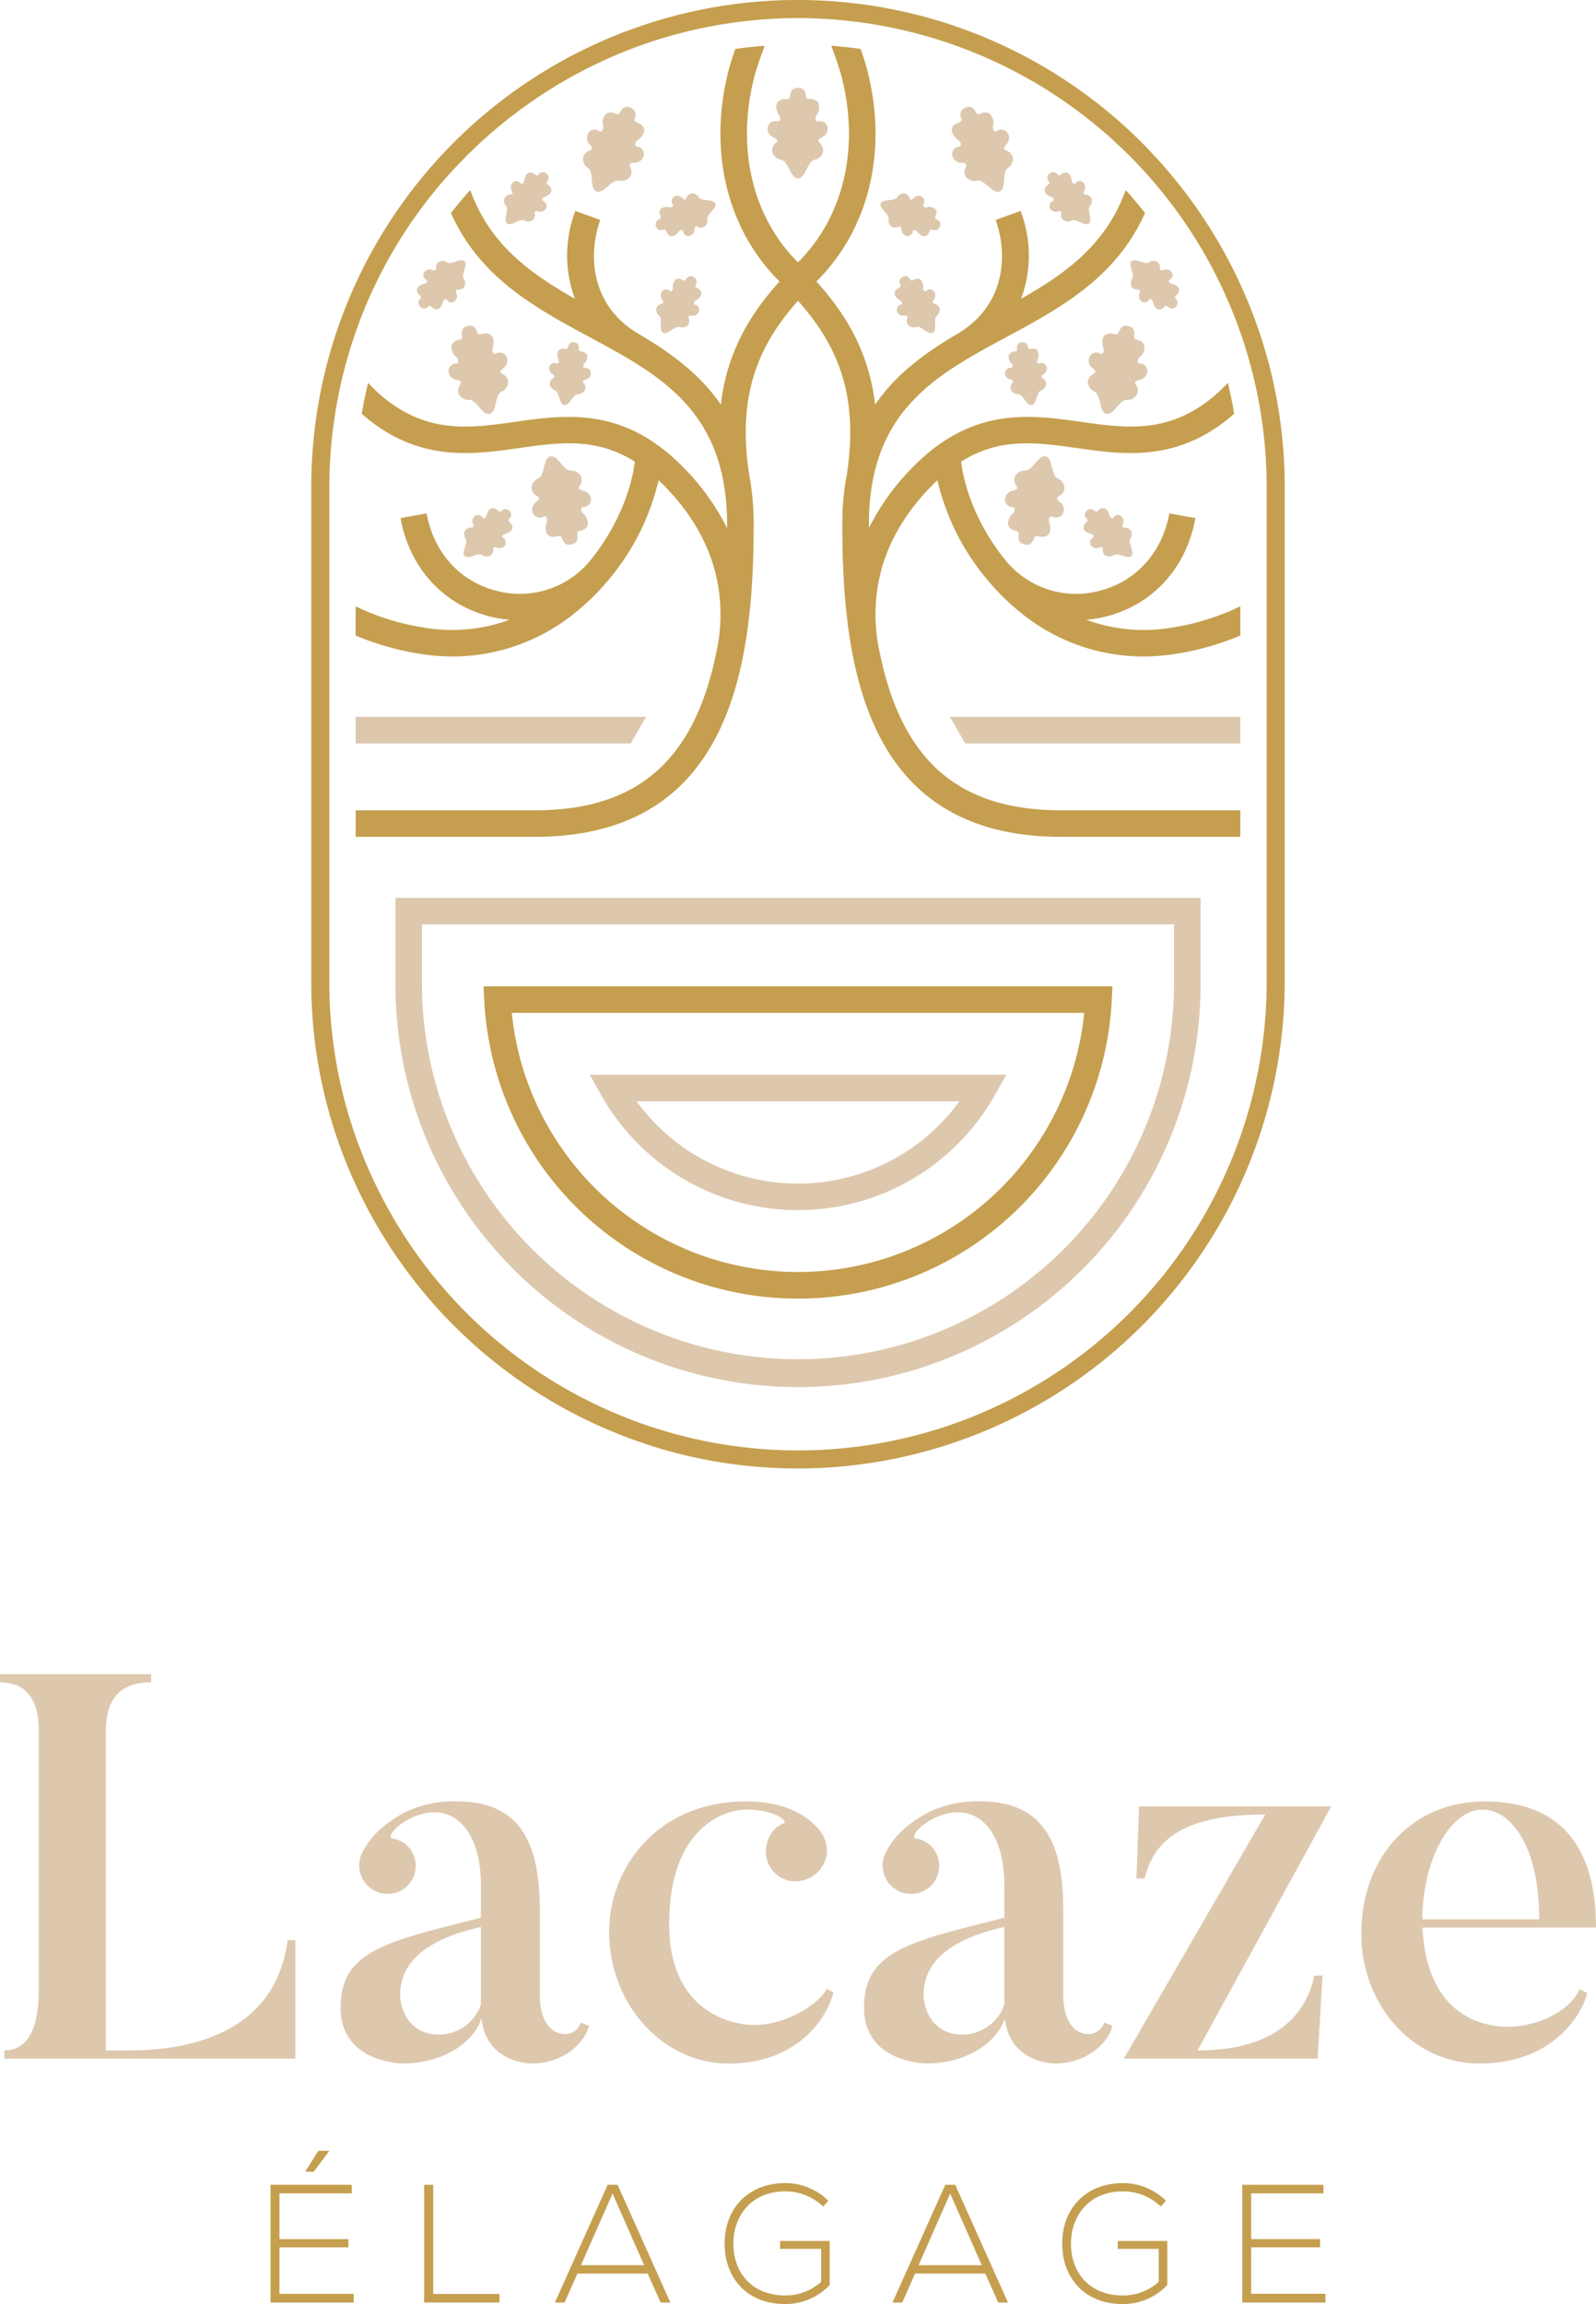 <svg xmlns="http://www.w3.org/2000/svg" width="341.838" height="493.214" viewBox="0 0 341.838 493.214"><g transform="translate(-525.371 -471.872)"><g transform="translate(525.371 830.245)"><path d="M588.617,675.621V700.99H526.3v-1.753c5.031,0,7.367-4.792,7.367-12.744V630.612c0-7.13-3.273-10.172-8.3-10.172v-1.753h32.384v1.753c-5.031,0-9.705,1.989-9.705,10.408v68.389h4.208c6.315,0,31.684,0,34.72-23.616Z" transform="translate(-525.371 -618.688)" fill="#ddc8ae"></path><path d="M608.451,677.9c-.82,3.627-5.495,8.067-12.276,8.067,0,0-9.7.117-10.755-9.7-1.638,5.377-8.536,9.7-16.718,9.7,0,0-13.445,0-13.445-11.924,0-12.273,9.82-14.145,30.046-19.288v-7.015c0-12.041-6.315-18.471-15.08-14.26-4.093,2.1-4.677,4.208-3.976,4.323a5.683,5.683,0,0,1,3.976,2.341,6.019,6.019,0,0,1-1.4,8.414,6.093,6.093,0,0,1-8.883-7.833c1.052-1.87,2.8-5.141,9.115-8.534a23.983,23.983,0,0,1,11.109-2.339c14.026,0,17.768,9.588,17.768,23.385v18.7s0,7.716,5.5,7.716A3.489,3.489,0,0,0,606.7,677.2ZM568,671.36c0,1.636,1.052,8.417,8.419,8.417a9.492,9.492,0,0,0,8.885-6.432v-16.6C572.793,659.55,568,664.811,568,671.36Z" transform="translate(-482.306 -602.617)" fill="#ddc8ae"></path><path d="M626.868,670.765c-1.521,5.846-7.95,15.2-22.447,15.2-14.145,0-25.6-12.742-25.6-28.176,0-13.794,10.4-27.939,29.343-27.939,9.937,0,14.148,4.328,15.666,6.081,1.4,1.755,2.224,4.557,1.172,6.781a6.768,6.768,0,0,1-8.539,3.857,6.462,6.462,0,0,1-3.622-8.416,5.806,5.806,0,0,1,3.39-3.622c1.052-.351-1.872-2.927-8.067-2.927-4.443,0-16.484,3.627-16.484,24.554,0,14.145,7.716,20.106,15.9,21.393,7.25,1.052,15.432-3.391,17.887-7.6Z" transform="translate(-448.353 -602.608)" fill="#ddc8ae"></path><path d="M654.381,677.9c-.818,3.627-5.495,8.067-12.276,8.067,0,0-9.7.117-10.755-9.7-1.638,5.377-8.534,9.7-16.718,9.7,0,0-13.445,0-13.445-11.924,0-12.273,9.82-14.145,30.046-19.288v-7.015c0-12.041-6.312-18.471-15.08-14.26-4.093,2.1-4.674,4.208-3.974,4.323a5.683,5.683,0,0,1,3.974,2.341,6.019,6.019,0,0,1-1.4,8.414,6.093,6.093,0,0,1-8.883-7.833c1.052-1.87,2.8-5.141,9.115-8.534a23.983,23.983,0,0,1,11.109-2.339c14.026,0,17.768,9.588,17.768,23.385v18.7s0,7.716,5.5,7.716a3.488,3.488,0,0,0,3.273-2.456Zm-40.452-6.544c0,1.636,1.052,8.417,8.419,8.417a9.491,9.491,0,0,0,8.885-6.432v-16.6C618.723,659.55,613.929,664.811,613.929,671.36Z" transform="translate(-416.123 -602.617)" fill="#ddc8ae"></path><path d="M639.766,682.537c17.538,0,23.385-8.419,25.02-16.015h1.753l-1.052,17.768h-41.5l30.278-52.256c-15.664,0-23.614,4.325-25.835,13.677h-1.755l.586-15.432h41.15Z" transform="translate(-383.272 -601.987)" fill="#ddc8ae"></path><path d="M693.219,670.885c-1.521,5.727-8.3,15.078-23.033,15.078-14.846,0-25.367-13.093-25.367-27.7,0-16.835,11.107-28.411,26.419-28.411s23.851,8.653,23.851,27.007H657.912c.7,13.56,7.133,19.757,15.549,21.041,6.781,1.052,15.549-2.219,18.119-7.831ZM682.93,655.1c0-15.9-6.2-23.5-12.158-23.5-6.781,0-12.859,10.523-12.859,23.5Z" transform="translate(-353.251 -602.608)" fill="#ddc8ae"></path></g><g transform="translate(583.317 932.282)"><path d="M551.019,679.4h14.763v1.762H551.019v9.94h15.915v1.872H549.11V667.764H566.5V669.6H551.019Zm7.345-14.438,3.312-4.43v-.037h-2.341l-2.7,4.321v.146Z" transform="translate(-549.11 -660.49)" fill="#c59f4f"></path><path d="M564.534,663.47v23.368h14.187v1.838H562.588V663.47Z" transform="translate(-529.689 -656.196)" fill="#c59f4f"></path><path d="M596.71,688.676l-2.773-6.193H578.886l-2.739,6.193H574.06l11.307-25.206h2.126l11.3,25.206Zm-3.53-7.992-6.769-15.341-6.769,15.341Z" transform="translate(-513.158 -656.196)" fill="#c59f4f"></path><path d="M610.054,668.331a11.7,11.7,0,0,0-8.1-3.242c-7.384,0-11.163,5.4-11.128,11.233,0,5.941,3.781,11.053,11.128,11.053a11.361,11.361,0,0,0,7.667-2.915V677.4h-8.785V675.71H611.46v9.434a13.018,13.018,0,0,1-9.505,4.069c-8.57,0-13-5.978-13-12.854-.037-7.887,5.329-13.037,13-13.037a13.121,13.121,0,0,1,9.217,3.783Z" transform="translate(-491.696 -656.409)" fill="#c59f4f"></path><path d="M626.334,688.676l-2.773-6.193H608.51l-2.736,6.193h-2.089l11.306-25.206h2.126l11.3,25.206Zm-3.53-7.992-6.766-15.341-6.771,15.341Z" transform="translate(-470.471 -656.196)" fill="#c59f4f"></path><path d="M639.678,668.331a11.7,11.7,0,0,0-8.1-3.242c-7.384,0-11.163,5.4-11.128,11.233,0,5.941,3.781,11.053,11.128,11.053a11.361,11.361,0,0,0,7.667-2.915V677.4h-8.785V675.71h10.623v9.434a13.017,13.017,0,0,1-9.505,4.069c-8.57,0-13-5.978-13-12.854-.037-7.887,5.329-13.037,13-13.037a13.12,13.12,0,0,1,9.217,3.783Z" transform="translate(-449.009 -656.409)" fill="#c59f4f"></path><path d="M636.281,675.1h14.763v1.762H636.281v9.94H652.2v1.872H634.372V663.47h17.392v1.836H636.281Z" transform="translate(-426.25 -656.196)" fill="#c59f4f"></path></g><path d="M560.069,569.115a86.222,86.222,0,0,0,172.445,0v-18.5H560.069Zm5.683-12.82H726.831v12.82a80.54,80.54,0,0,1-161.079,0Z" transform="translate(49.998 113.462)" fill="#ddc8ae"></path><path d="M635.15,625.218a67.225,67.225,0,0,0,67.2-63.865l.149-2.983H567.8l.149,2.983A67.225,67.225,0,0,0,635.15,625.218Zm61.3-61.166a61.607,61.607,0,0,1-122.6,0Z" transform="translate(61.14 124.641)" fill="#c59f4f"></path><path d="M621.714,595.1a48.41,48.41,0,0,0,42.226-24.747l2.363-4.228H577.125l2.363,4.228A48.41,48.41,0,0,0,621.714,595.1Zm34.564-23.292a42.723,42.723,0,0,1-69.128,0Z" transform="translate(74.576 135.82)" fill="#ddc8ae"></path><path d="M618.779,534.737h-62.2v5.681h58.938Z" transform="translate(44.97 90.586)" fill="#ddc8ae"></path><path d="M611.984,540.418h58.94v-5.681h-62.2Z" transform="translate(120.107 90.586)" fill="#ddc8ae"></path><path d="M668.309,603.065c-1.694-12.22,2.168-23.267,11.534-32.877.449-.461.893-.869,1.338-1.289a50.981,50.981,0,0,0,10.579,21.161l-.022.02c.115.137.247.251.364.386a49.3,49.3,0,0,0,6.935,6.783,41.56,41.56,0,0,0,26.214,9.366,44.167,44.167,0,0,0,7-.566,58.958,58.958,0,0,0,13.811-3.918v-6.259a51.684,51.684,0,0,1-14.712,4.567,35.662,35.662,0,0,1-18.271-1.684,26.175,26.175,0,0,0,4.484-.764c9.922-2.626,16.979-10.477,18.876-21l-5.592-1.006c-1.494,8.294-7,14.47-14.736,16.516a19.546,19.546,0,0,1-19.982-6.029c-5.858-7.03-9.09-15.168-9.871-21.564,8.277-5.221,16.088-4.137,24.851-2.9,9.8,1.389,20.9,2.961,32.353-6.263.439-.356.857-.725,1.277-1.094q-.56-3.354-1.355-6.622a33.278,33.278,0,0,1-3.483,3.29c-9.537,7.677-18.507,6.407-27.991,5.065-10.935-1.547-23.331-3.3-36.136,9.837a50.616,50.616,0,0,0-9.273,12.9c0-.247,0-.481,0-.73,0-24.288,14.265-31.967,29.37-40.1,11.67-6.283,23.626-12.766,29.773-26.614-1.33-1.682-2.7-3.332-4.135-4.921-4.172,11.634-12.764,17.831-22.415,23.289a26.558,26.558,0,0,0-.1-18.8l-5.343,1.919c2.683,7.472,2.121,18.361-8.3,24.458l0,0c-6.7,3.927-12.983,8.468-17.514,15.08-1.333-11.451-6.437-19.581-12.576-26.365,11.389-11.265,15.417-28.345,10.769-45.732-.268-1.006-.708-2.373-1.3-4.05-2.075-.3-4.172-.513-6.286-.671,1.23,3.317,1.823,5.182,2.094,6.188,4.108,15.361.657,30.356-9.224,40.174-9.881-9.815-13.335-24.81-9.227-40.171.269-1.006.864-2.871,2.094-6.188-2.114.159-4.211.376-6.285.669-.588,1.679-1.03,3.044-1.3,4.05-4.645,17.387-.618,34.469,10.772,45.732-6.139,6.783-11.243,14.914-12.576,26.365-4.531-6.613-10.816-11.153-17.514-15.08l0,0c-10.42-6.1-10.984-16.987-8.3-24.456l-5.343-1.924a26.573,26.573,0,0,0-.1,18.8c-9.649-5.456-18.239-11.653-22.41-23.284-1.44,1.587-2.807,3.239-4.137,4.921,6.149,13.845,18.1,20.328,29.772,26.611,15.1,8.128,29.372,15.808,29.372,40.1,0,.249-.007.486-.007.73a50.58,50.58,0,0,0-9.273-12.9c-12.805-13.142-25.2-11.385-36.134-9.837-9.49,1.35-18.456,2.612-27.993-5.065a33.256,33.256,0,0,1-3.483-3.288q-.791,3.27-1.355,6.622c.42.369.84.737,1.277,1.091,11.451,9.224,22.552,7.652,32.35,6.263,8.758-1.24,16.569-2.326,24.852,2.9-.779,6.388-4.006,14.521-9.857,21.549a19.545,19.545,0,0,1-19.994,6.044c-7.733-2.045-13.242-8.221-14.736-16.516l-5.592,1.006c1.9,10.525,8.953,18.376,18.878,21a26.08,26.08,0,0,0,4.479.764,35.63,35.63,0,0,1-18.266,1.684,51.736,51.736,0,0,1-14.712-4.565v6.256a58.958,58.958,0,0,0,13.811,3.918,44.136,44.136,0,0,0,7,.566,41.557,41.557,0,0,0,26.214-9.369,49.311,49.311,0,0,0,6.937-6.783c.115-.134.247-.249.359-.383l-.02-.02A50.966,50.966,0,0,0,621.455,568.9c.447.42.891.83,1.34,1.291,9.366,9.613,13.228,20.663,11.534,32.88-4.372,25.313-16.828,36.471-39.388,36.471H556.579v5.682h38.362c41.555,0,46.884-35.716,46.884-66.831a56.293,56.293,0,0,0-1.067-11.275l.012,0c-2.426-16.852,2.238-27.31,10.55-36.646,8.309,9.337,12.974,19.794,10.547,36.646l.012,0a56.459,56.459,0,0,0-1.067,11.275c0,31.115,5.329,66.831,46.881,66.831h38.367v-5.682H707.694C685.135,639.538,672.681,628.378,668.309,603.065Z" transform="translate(44.97 5.787)" fill="#c59f4f"></path><path d="M656.934,786.222a104.741,104.741,0,0,1-18.91-1.719c-2.434-.447-4.877-.989-7.269-1.609a104.7,104.7,0,0,1-66.14-52.525q-.846-1.607-1.635-3.244a103.042,103.042,0,0,1-10.3-45.153V576.121A104.2,104.2,0,0,1,730.612,502.44c.952.95,1.867,1.928,2.778,2.915l.156.161A104.766,104.766,0,0,1,756.931,546.7c.234.8.474,1.611.691,2.426a104.173,104.173,0,0,1,3.561,26.99V681.973A104.368,104.368,0,0,1,656.934,786.222Zm0-310.483c-1.784,0-3.666.059-5.749.178-2,.112-4.1.305-6.425.588a99.628,99.628,0,0,0-25.469,6.588,101.308,101.308,0,0,0-35.111,23.975c-1.757,1.848-3.254,3.52-4.572,5.114a99.559,99.559,0,0,0-19.479,37.43c-.666,2.426-1.24,4.865-1.7,7.247a100.837,100.837,0,0,0-1.875,19.262V681.973a99.224,99.224,0,0,0,9.918,43.483,100.376,100.376,0,0,0,190.847-43.483V576.121A100.473,100.473,0,0,0,669.1,476.5c-2.314-.281-4.416-.474-6.425-.586C660.6,475.8,658.716,475.739,656.934,475.739Z" transform="translate(39.356 0)" fill="#c59f4f"></path><g transform="translate(614.662 490.685)"><g transform="translate(75.111)"><path d="M604.355,490.172a1.993,1.993,0,0,0,1.167-2.341,1.576,1.576,0,0,0-1.9-1.086h0a.465.465,0,0,1-.52-.168,1.084,1.084,0,0,1-.1-.561,1.062,1.062,0,0,1,.193-.537,2.873,2.873,0,0,0,.388-2.761,1.951,1.951,0,0,0-1.753-.742,2.479,2.479,0,0,1-.627-.08c-.146-.056-.2-.234-.283-.71-.1-.586-.283-1.679-1.65-1.6-1.413-.078-1.6,1.016-1.709,1.6-.083.476-.139.654-.293.71a2.615,2.615,0,0,1-.647.08,2.048,2.048,0,0,0-1.814.742c-.527.845-.073,1.967.4,2.761a1.07,1.07,0,0,1,.1,1.1.489.489,0,0,1-.537.168h0a1.639,1.639,0,0,0-1.97,1.086A1.976,1.976,0,0,0,594,490.172c.544.244.764.5.793.649.022.137-.1.344-.344.569a2.022,2.022,0,0,0-.7,2,2.414,2.414,0,0,0,1.921,1.589c.688.168,1.086.876,1.545,1.7.4.718.991,2.268,2.046,2.268.976,0,1.589-1.55,1.977-2.268.444-.82.828-1.528,1.492-1.7a2.35,2.35,0,0,0,1.855-1.589,2.063,2.063,0,0,0-.671-2c-.232-.225-.352-.432-.33-.569C603.616,490.668,603.828,490.416,604.355,490.172Z" transform="translate(-592.722 -479.579)" fill="#ddc8ae"></path><path d="M620.558,489.317a2,2,0,0,0,.2-2.609,1.577,1.577,0,0,0-2.172-.288h0a.466.466,0,0,1-.544.039,1.109,1.109,0,0,1-.33-1.052,2.865,2.865,0,0,0-.679-2.7,1.958,1.958,0,0,0-1.9-.027,2.4,2.4,0,0,1-.61.161c-.159,0-.276-.142-.53-.552-.313-.505-.9-1.447-2.131-.862a1.562,1.562,0,0,0-.981,2.129c.1.471.117.657,0,.769a2.612,2.612,0,0,1-.571.317c-.532.246-1.264.586-1.4,1.369-.168.981.676,1.85,1.413,2.407a1.075,1.075,0,0,1,.388.422,1.087,1.087,0,0,1,.115.561.5.5,0,0,1-.435.359h0a1.633,1.633,0,0,0-1.416,1.745,1.976,1.976,0,0,0,2,1.716c.6.02.9.171.976.3s.037.359-.1.657a2.02,2.02,0,0,0,.112,2.116,2.407,2.407,0,0,0,2.375.749c.7-.1,1.338.4,2.07.989.644.515,1.772,1.728,2.751,1.33.906-.369.889-2.033.976-2.846.1-.925.193-1.726.745-2.133a2.346,2.346,0,0,0,1.118-2.17,2.057,2.057,0,0,0-1.377-1.6c-.3-.12-.488-.266-.52-.4S620.162,489.742,620.558,489.317Z" transform="translate(-569.439 -477.191)" fill="#ddc8ae"></path><path d="M631.881,512.049a2,2,0,0,0,1.706-1.987,1.578,1.578,0,0,0-1.579-1.518h0a.465.465,0,0,1-.461-.29,1.1,1.1,0,0,1,.359-1.042,2.871,2.871,0,0,0,1.052-2.582,1.96,1.96,0,0,0-1.518-1.15,2.356,2.356,0,0,1-.586-.229c-.13-.09-.139-.278-.1-.757.046-.593.134-1.7-1.208-1.96-1.35-.42-1.8.593-2.048,1.135-.2.442-.3.6-.459.617a2.639,2.639,0,0,1-.647-.08,2.054,2.054,0,0,0-1.94.273c-.718.691-.554,1.889-.288,2.775a1.061,1.061,0,0,1,.061.571,1.033,1.033,0,0,1-.239.518.489.489,0,0,1-.561.032h0a1.637,1.637,0,0,0-2.175.569,1.978,1.978,0,0,0,.6,2.568c.471.371.622.669.61.823s-.183.31-.471.469a2.02,2.02,0,0,0-1.164,1.77,2.406,2.406,0,0,0,1.472,2.011c.625.332.837,1.116,1.081,2.023.212.793.405,2.441,1.428,2.7.947.239,1.921-1.113,2.473-1.714.632-.686,1.177-1.279,1.862-1.279a2.352,2.352,0,0,0,2.187-1.086,2.066,2.066,0,0,0-.159-2.106.815.815,0,0,1-.183-.632C631.043,512.347,631.312,512.154,631.881,512.049Z" transform="translate(-552.237 -449.53)" fill="#ddc8ae"></path><path d="M615.241,519.242a2,2,0,0,0-1.684,2,1.577,1.577,0,0,0,1.591,1.5h0a.463.463,0,0,1,.464.286,1.111,1.111,0,0,1-.034.571,1.082,1.082,0,0,1-.315.476,2.869,2.869,0,0,0-1.027,2.592,1.957,1.957,0,0,0,1.53,1.133,2.42,2.42,0,0,1,.588.224c.132.09.142.278.107.757-.042.6-.117,1.7,1.228,1.948,1.355.405,1.8-.61,2.038-1.157.193-.442.288-.6.452-.62a2.528,2.528,0,0,1,.647.076,2.068,2.068,0,0,0,1.941-.3c.71-.7.532-1.894.259-2.778a1.071,1.071,0,0,1,.166-1.091.5.5,0,0,1,.561-.037h0a1.635,1.635,0,0,0,2.17-.591,1.975,1.975,0,0,0-.622-2.56c-.471-.366-.627-.661-.617-.815s.181-.312.469-.473a2.026,2.026,0,0,0,1.147-1.782,2.413,2.413,0,0,0-1.494-2c-.627-.327-.847-1.108-1.1-2.011-.22-.793-.427-2.439-1.455-2.688-.949-.229-1.909,1.133-2.456,1.738-.625.693-1.164,1.291-1.85,1.3a2.349,2.349,0,0,0-2.175,1.108,2.062,2.062,0,0,0,.181,2.1c.173.271.242.5.188.63S615.813,519.13,615.241,519.242Z" transform="translate(-562.703 -433.023)" fill="#ddc8ae"></path><path d="M625.544,490.9a1.4,1.4,0,0,0-.373-1.8,1.107,1.107,0,0,0-1.521.227h0a.326.326,0,0,1-.361.132.752.752,0,0,1-.3-.266.761.761,0,0,1-.127-.381c-.09-.637-.337-1.447-.984-1.692a1.369,1.369,0,0,0-1.289.349,1.69,1.69,0,0,1-.381.229c-.107.032-.215-.042-.464-.271a1.08,1.08,0,0,0-1.609-.168,1.1,1.1,0,0,0-.247,1.628c.159.3.205.422.146.52a1.859,1.859,0,0,1-.325.325,1.443,1.443,0,0,0-.679,1.2c.076.7.815,1.118,1.421,1.352a.752.752,0,0,1,.53.564.347.347,0,0,1-.225.327h0a1.149,1.149,0,0,0-.615,1.455,1.389,1.389,0,0,0,1.684.769c.405-.1.637-.059.718.012s.093.237.059.464a1.416,1.416,0,0,0,.486,1.408,1.694,1.694,0,0,0,1.748.044c.454-.2.981.012,1.592.266.532.222,1.53.823,2.114.364.54-.425.205-1.545.107-2.111-.112-.644-.208-1.2.088-1.584a1.656,1.656,0,0,0,.335-1.682,1.453,1.453,0,0,0-1.24-.815c-.227-.022-.383-.086-.429-.171S625.359,491.264,625.544,490.9Z" transform="translate(-557.701 -468.945)" fill="#ddc8ae"></path><path d="M628.917,519.8a1.4,1.4,0,0,0-.571-1.748,1.105,1.105,0,0,0-1.487.4h0a.324.324,0,0,1-.342.171.776.776,0,0,1-.33-.229.815.815,0,0,1-.168-.364c-.161-.623-.5-1.4-1.167-1.572a1.373,1.373,0,0,0-1.242.493,1.7,1.7,0,0,1-.352.269c-.1.044-.217-.02-.493-.215a1.078,1.078,0,0,0-1.616.012,1.1,1.1,0,0,0-.063,1.643c.193.278.251.4.205.5a1.841,1.841,0,0,1-.286.359,1.446,1.446,0,0,0-.542,1.267c.154.681.935,1.02,1.562,1.181a.78.78,0,0,1,.366.171.759.759,0,0,1,.224.332.35.35,0,0,1-.186.351h0a1.147,1.147,0,0,0-.449,1.513,1.391,1.391,0,0,0,1.76.576c.391-.149.625-.132.715-.068s.12.222.11.454a1.419,1.419,0,0,0,.64,1.345,1.691,1.691,0,0,0,1.743-.154,2.082,2.082,0,0,1,1.609.088c.557.161,1.616.644,2.143.124.488-.483.032-1.56-.129-2.111-.183-.627-.339-1.172-.09-1.584a1.652,1.652,0,0,0,.144-1.709,1.452,1.452,0,0,0-1.325-.669c-.224,0-.388-.042-.444-.122S628.775,520.177,628.917,519.8Z" transform="translate(-552.781 -426.494)" fill="#ddc8ae"></path><path d="M621.845,508.7a1.407,1.407,0,0,0,.549-1.755,1.109,1.109,0,0,0-1.44-.542h0a.327.327,0,0,1-.378-.059.752.752,0,0,1-.134-.378.762.762,0,0,1,.076-.4,2.013,2.013,0,0,0-.039-1.958,1.374,1.374,0,0,0-1.3-.32,1.667,1.667,0,0,1-.442.015c-.11-.022-.166-.142-.276-.461-.134-.4-.383-1.133-1.323-.927-.989.1-1,.884-1.006,1.3,0,.339-.024.469-.125.525a1.737,1.737,0,0,1-.439.127,1.449,1.449,0,0,0-1.177.718,1.957,1.957,0,0,0,.586,1.87.767.767,0,0,1,.2.349.778.778,0,0,1-.01.4.347.347,0,0,1-.354.176h0a1.154,1.154,0,0,0-1.247.972,1.391,1.391,0,0,0,1.1,1.491c.405.107.586.259.622.361s-.032.251-.176.432a1.422,1.422,0,0,0-.259,1.467,1.7,1.7,0,0,0,1.508.888c.5.039.849.486,1.259,1,.359.454.94,1.465,1.672,1.347.676-.11.93-1.252,1.118-1.794.217-.618.405-1.15.847-1.343a1.648,1.648,0,0,0,1.111-1.308,1.451,1.451,0,0,0-.688-1.313c-.188-.129-.293-.259-.293-.359S621.506,508.932,621.845,508.7Z" transform="translate(-562.704 -447.433)" fill="#ddc8ae"></path><path d="M612.27,501.093a1.4,1.4,0,0,0-.071-1.838,1.106,1.106,0,0,0-1.538-.027h0a.327.327,0,0,1-.376.071.783.783,0,0,1-.315-.71,2.012,2.012,0,0,0-.691-1.831,1.371,1.371,0,0,0-1.33.132,1.667,1.667,0,0,1-.413.161c-.11.015-.2-.076-.412-.342a1.078,1.078,0,0,0-1.557-.432,1.1,1.1,0,0,0-.513,1.562c.107.322.132.449.059.537a1.826,1.826,0,0,1-.374.266c-.354.217-.835.51-.869,1.069-.039.7.618,1.238,1.177,1.567a.751.751,0,0,1,.43.644.343.343,0,0,1-.273.286h0a1.15,1.15,0,0,0-.847,1.333,1.389,1.389,0,0,0,1.533,1.037c.417-.034.64.046.706.132s.054.247-.02.466a1.427,1.427,0,0,0,.247,1.469,1.7,1.7,0,0,0,1.718.332c.481-.127.964.176,1.523.525.491.31,1.374,1.064,2.026.71.6-.33.459-1.491.454-2.065,0-.654,0-1.218.349-1.548a1.647,1.647,0,0,0,.608-1.6,1.449,1.449,0,0,0-1.086-1.008c-.22-.059-.364-.147-.4-.239S612.026,501.42,612.27,501.093Z" transform="translate(-576.66 -455.799)" fill="#ddc8ae"></path><path d="M607.117,496.594a1.4,1.4,0,0,0,1.235,1.362,1.111,1.111,0,0,0,1.2-.969h0a.328.328,0,0,1,.242-.3.759.759,0,0,1,.393.078.773.773,0,0,1,.3.264c.4.5,1.025,1.076,1.709.959.544-.1.769-.593.932-.957a1.679,1.679,0,0,1,.213-.391c.073-.083.205-.071.537,0,.408.083,1.172.242,1.469-.671a1.1,1.1,0,0,0-.613-1.528c-.288-.176-.391-.259-.391-.373a1.9,1.9,0,0,1,.115-.444,1.451,1.451,0,0,0-.022-1.377,1.965,1.965,0,0,0-1.911-.442.768.768,0,0,1-.4,0,.759.759,0,0,1-.341-.212.346.346,0,0,1,.027-.4h0a1.153,1.153,0,0,0-.207-1.567,1.392,1.392,0,0,0-1.841.193c-.3.3-.52.376-.627.354s-.2-.154-.283-.371a1.418,1.418,0,0,0-1.135-.964,1.686,1.686,0,0,0-1.528.849c-.288.408-.852.488-1.506.578-.571.078-1.736.068-2.006.759-.249.64.608,1.435.979,1.875.425.5.788.93.73,1.408a1.651,1.651,0,0,0,.566,1.618,1.445,1.445,0,0,0,1.482.073c.2-.1.374-.122.457-.071S607.093,496.187,607.117,496.594Z" transform="translate(-578.446 -466.252)" fill="#ddc8ae"></path><path d="M626.509,501.828a1.4,1.4,0,0,0,.559,1.753,1.108,1.108,0,0,0,1.489-.386h0a.33.33,0,0,1,.344-.168.744.744,0,0,1,.327.234.763.763,0,0,1,.166.364c.156.625.486,1.406,1.155,1.582a1.378,1.378,0,0,0,1.247-.483,1.562,1.562,0,0,1,.354-.266c.1-.044.217.019.491.217a1.078,1.078,0,0,0,1.616,0,1.1,1.1,0,0,0,.076-1.643c-.19-.281-.249-.4-.2-.5a1.931,1.931,0,0,1,.288-.356,1.444,1.444,0,0,0,.552-1.262c-.149-.684-.928-1.025-1.555-1.194a.754.754,0,0,1-.586-.508.347.347,0,0,1,.188-.349h0a1.149,1.149,0,0,0,.461-1.509,1.389,1.389,0,0,0-1.755-.591c-.393.144-.627.127-.715.063s-.12-.225-.107-.456a1.415,1.415,0,0,0-.63-1.347,1.69,1.69,0,0,0-1.745.139c-.43.251-.974.09-1.609-.1-.554-.164-1.609-.657-2.141-.139-.491.478-.041,1.557.115,2.109.178.63.33,1.174.078,1.587a1.646,1.646,0,0,0-.156,1.706,1.448,1.448,0,0,0,1.318.681c.227,0,.388.044.444.125S626.656,501.447,626.509,501.828Z" transform="translate(-546.852 -457.806)" fill="#ddc8ae"></path></g><g transform="translate(0 4.046)"><path d="M577.975,489.317a2,2,0,0,1-.2-2.609,1.577,1.577,0,0,1,2.172-.288h0a.466.466,0,0,0,.544.039,1.108,1.108,0,0,0,.329-1.052,2.865,2.865,0,0,1,.679-2.7,1.959,1.959,0,0,1,1.9-.027,2.394,2.394,0,0,0,.61.161c.159,0,.276-.142.53-.552.312-.505.9-1.447,2.134-.862a1.563,1.563,0,0,1,.979,2.129c-.1.471-.117.657,0,.769a2.605,2.605,0,0,0,.571.317c.532.246,1.264.586,1.4,1.369.169.981-.676,1.85-1.413,2.407a1.071,1.071,0,0,0-.5.984.5.5,0,0,0,.435.359h0a1.633,1.633,0,0,1,1.416,1.745,1.976,1.976,0,0,1-2,1.716c-.6.02-.9.171-.977.3s-.036.359.1.657a2.021,2.021,0,0,1-.112,2.116,2.407,2.407,0,0,1-2.375.749c-.7-.1-1.338.4-2.07.989-.644.515-1.772,1.728-2.751,1.33-.906-.369-.889-2.033-.977-2.846-.1-.925-.193-1.726-.744-2.133a2.347,2.347,0,0,1-1.118-2.17,2.057,2.057,0,0,1,1.377-1.6c.3-.12.488-.266.52-.4S578.371,489.742,577.975,489.317Z" transform="translate(-540.951 -481.237)" fill="#ddc8ae"></path><path d="M566.441,512.049a2,2,0,0,1-1.706-1.987,1.578,1.578,0,0,1,1.579-1.518h0a.466.466,0,0,0,.461-.29,1.1,1.1,0,0,0-.359-1.042,2.87,2.87,0,0,1-1.052-2.582,1.96,1.96,0,0,1,1.518-1.15,2.357,2.357,0,0,0,.586-.229c.129-.09.139-.278.1-.757-.047-.593-.134-1.7,1.208-1.96,1.35-.42,1.8.593,2.048,1.135.2.442.3.6.459.617a2.639,2.639,0,0,0,.647-.08,2.054,2.054,0,0,1,1.941.273c.718.691.554,1.889.288,2.775a1.061,1.061,0,0,0-.061.571,1.032,1.032,0,0,0,.239.518.489.489,0,0,0,.561.032h0a1.637,1.637,0,0,1,2.175.569,1.978,1.978,0,0,1-.6,2.568c-.471.371-.622.669-.61.823s.183.31.471.469a2.019,2.019,0,0,1,1.164,1.77,2.406,2.406,0,0,1-1.472,2.011c-.625.332-.837,1.116-1.081,2.023-.212.793-.405,2.441-1.428,2.7-.947.239-1.921-1.113-2.473-1.714-.632-.686-1.177-1.279-1.862-1.279A2.352,2.352,0,0,1,567,515.227a2.066,2.066,0,0,1,.159-2.106.817.817,0,0,0,.183-.632C567.278,512.347,567.01,512.154,566.441,512.049Z" transform="translate(-557.942 -453.576)" fill="#ddc8ae"></path><path d="M583.066,519.242a2,2,0,0,1,1.684,2,1.577,1.577,0,0,1-1.592,1.5h0a.463.463,0,0,0-.464.286,1.108,1.108,0,0,0,.034.571,1.081,1.081,0,0,0,.315.476,2.87,2.87,0,0,1,1.028,2.592,1.958,1.958,0,0,1-1.531,1.133,2.421,2.421,0,0,0-.588.224c-.132.09-.142.278-.107.757.041.6.117,1.7-1.228,1.948-1.355.405-1.8-.61-2.038-1.157-.193-.442-.288-.6-.452-.62a2.529,2.529,0,0,0-.647.076,2.063,2.063,0,0,1-1.938-.3c-.713-.7-.535-1.894-.261-2.778a1.071,1.071,0,0,0-.166-1.091.5.5,0,0,0-.561-.037h0a1.635,1.635,0,0,1-2.17-.591,1.975,1.975,0,0,1,.622-2.56c.471-.366.627-.661.618-.815s-.181-.312-.469-.473a2.027,2.027,0,0,1-1.147-1.782,2.414,2.414,0,0,1,1.494-2c.627-.327.847-1.108,1.1-2.011.22-.793.427-2.439,1.455-2.688.95-.229,1.909,1.133,2.456,1.738.625.693,1.164,1.291,1.85,1.3a2.347,2.347,0,0,1,2.175,1.108,2.061,2.061,0,0,1-.181,2.1c-.173.271-.242.5-.188.63S582.5,519.13,583.066,519.242Z" transform="translate(-547.463 -437.069)" fill="#ddc8ae"></path><path d="M571.236,490.9a1.4,1.4,0,0,1,.371-1.8,1.108,1.108,0,0,1,1.521.227h0a.325.325,0,0,0,.361.132.751.751,0,0,0,.3-.266.765.765,0,0,0,.127-.381c.09-.637.337-1.447.984-1.692a1.369,1.369,0,0,1,1.289.349,1.681,1.681,0,0,0,.381.229c.107.032.215-.042.464-.271a1.08,1.08,0,0,1,1.609-.168,1.1,1.1,0,0,1,.247,1.628c-.159.3-.205.422-.146.52a1.859,1.859,0,0,0,.325.325,1.443,1.443,0,0,1,.679,1.2c-.076.7-.813,1.118-1.421,1.352a.752.752,0,0,0-.53.564.346.346,0,0,0,.225.327h0a1.153,1.153,0,0,1,.617,1.455,1.393,1.393,0,0,1-1.687.769c-.405-.1-.637-.059-.718.012s-.093.237-.058.464a1.416,1.416,0,0,1-.486,1.408,1.694,1.694,0,0,1-1.748.044c-.454-.2-.981.012-1.591.266-.532.222-1.531.823-2.114.364-.539-.425-.2-1.545-.107-2.111.112-.644.207-1.2-.088-1.584a1.656,1.656,0,0,1-.334-1.682,1.452,1.452,0,0,1,1.24-.815c.227-.022.383-.086.43-.171S571.419,491.264,571.236,490.9Z" transform="translate(-550.935 -472.991)" fill="#ddc8ae"></path><path d="M568.053,519.8a1.4,1.4,0,0,1,.571-1.748,1.106,1.106,0,0,1,1.487.4h0a.324.324,0,0,0,.342.171.773.773,0,0,0,.329-.229.815.815,0,0,0,.169-.364c.161-.623.5-1.4,1.167-1.572a1.372,1.372,0,0,1,1.242.493,1.7,1.7,0,0,0,.351.269c.1.044.217-.02.493-.215a1.078,1.078,0,0,1,1.616.012,1.1,1.1,0,0,1,.063,1.643c-.193.278-.251.4-.2.5a1.834,1.834,0,0,0,.286.359,1.446,1.446,0,0,1,.542,1.267c-.154.681-.935,1.02-1.562,1.181a.779.779,0,0,0-.366.171.759.759,0,0,0-.225.332.35.35,0,0,0,.185.351h0a1.147,1.147,0,0,1,.449,1.513,1.391,1.391,0,0,1-1.76.576c-.391-.149-.625-.132-.715-.068s-.12.222-.107.454a1.426,1.426,0,0,1-.642,1.345,1.691,1.691,0,0,1-1.743-.154,2.082,2.082,0,0,0-1.609.088c-.557.161-1.616.644-2.143.124-.488-.483-.032-1.56.129-2.111.183-.627.339-1.172.09-1.584a1.658,1.658,0,0,1-.144-1.709,1.452,1.452,0,0,1,1.325-.669c.227,0,.388-.042.444-.122S568.194,520.177,568.053,519.8Z" transform="translate(-556.046 -430.54)" fill="#ddc8ae"></path><path d="M574.227,508.7a1.407,1.407,0,0,1-.549-1.755,1.11,1.11,0,0,1,1.44-.542h0a.327.327,0,0,0,.378-.059.767.767,0,0,0,.059-.774,2.012,2.012,0,0,1,.039-1.958,1.374,1.374,0,0,1,1.3-.32,1.665,1.665,0,0,0,.442.015c.11-.022.166-.142.276-.461.134-.4.383-1.133,1.323-.927.989.1,1,.884,1.006,1.3,0,.339.024.469.125.525a1.737,1.737,0,0,0,.439.127,1.449,1.449,0,0,1,1.176.718,1.957,1.957,0,0,1-.586,1.87.766.766,0,0,0-.2.349.777.777,0,0,0,.01.4.347.347,0,0,0,.354.176h0a1.154,1.154,0,0,1,1.247.972,1.391,1.391,0,0,1-1.1,1.491c-.405.107-.586.259-.622.361s.032.251.176.432a1.422,1.422,0,0,1,.259,1.467,1.7,1.7,0,0,1-1.509.888c-.5.039-.849.486-1.26,1-.359.454-.94,1.465-1.672,1.347-.676-.11-.93-1.252-1.118-1.794-.217-.618-.405-1.15-.847-1.343a1.649,1.649,0,0,1-1.111-1.308,1.451,1.451,0,0,1,.688-1.313c.188-.129.293-.259.293-.359S574.566,508.932,574.227,508.7Z" transform="translate(-545.227 -451.479)" fill="#ddc8ae"></path><path d="M584.223,501.093a1.4,1.4,0,0,1,.068-1.838,1.106,1.106,0,0,1,1.538-.027h0a.328.328,0,0,0,.376.071.783.783,0,0,0,.315-.71,2.012,2.012,0,0,1,.691-1.831,1.371,1.371,0,0,1,1.33.132,1.664,1.664,0,0,0,.412.161c.11.015.2-.076.413-.342a1.077,1.077,0,0,1,1.557-.432,1.1,1.1,0,0,1,.513,1.562c-.107.322-.132.449-.059.537a1.827,1.827,0,0,0,.374.266c.354.217.835.51.869,1.069.039.7-.618,1.238-1.177,1.567a.751.751,0,0,0-.43.644.342.342,0,0,0,.273.286h0a1.15,1.15,0,0,1,.847,1.333,1.389,1.389,0,0,1-1.533,1.037c-.417-.034-.639.046-.705.132s-.054.247.02.466a1.427,1.427,0,0,1-.247,1.469,1.7,1.7,0,0,1-1.719.332c-.481-.127-.964.176-1.523.525-.491.31-1.374,1.064-2.026.71-.6-.33-.459-1.491-.454-2.065,0-.654,0-1.218-.349-1.548a1.647,1.647,0,0,1-.608-1.6,1.449,1.449,0,0,1,1.086-1.008c.22-.059.364-.147.4-.239S584.465,501.42,584.223,501.093Z" transform="translate(-531.689 -459.845)" fill="#ddc8ae"></path><path d="M591.249,496.594a1.405,1.405,0,0,1-1.235,1.362,1.111,1.111,0,0,1-1.2-.969h0a.328.328,0,0,0-.242-.3.759.759,0,0,0-.393.078.772.772,0,0,0-.3.264c-.4.5-1.025,1.076-1.709.959-.544-.1-.769-.593-.932-.957a1.679,1.679,0,0,0-.212-.391c-.073-.083-.205-.071-.537,0-.408.083-1.172.242-1.47-.671a1.1,1.1,0,0,1,.613-1.528c.288-.176.391-.259.391-.373a1.892,1.892,0,0,0-.115-.444,1.451,1.451,0,0,1,.022-1.377,1.964,1.964,0,0,1,1.911-.442.767.767,0,0,0,.4,0,.758.758,0,0,0,.342-.212.346.346,0,0,0-.027-.4h0a1.153,1.153,0,0,1,.208-1.567,1.391,1.391,0,0,1,1.84.193c.3.3.52.376.627.354s.2-.154.283-.371a1.418,1.418,0,0,1,1.135-.964,1.686,1.686,0,0,1,1.528.849c.288.408.852.488,1.506.578.571.078,1.736.068,2.007.759.249.64-.608,1.435-.979,1.875-.425.5-.788.93-.73,1.408a1.651,1.651,0,0,1-.566,1.618,1.445,1.445,0,0,1-1.482.073c-.2-.1-.371-.122-.456-.071S591.273,496.187,591.249,496.594Z" transform="translate(-531.778 -470.298)" fill="#ddc8ae"></path><path d="M570.436,501.828a1.4,1.4,0,0,1-.559,1.753,1.108,1.108,0,0,1-1.489-.386h0a.328.328,0,0,0-.344-.168.778.778,0,0,0-.493.6c-.156.625-.486,1.406-1.155,1.582a1.378,1.378,0,0,1-1.247-.483,1.564,1.564,0,0,0-.354-.266c-.1-.044-.217.019-.491.217a1.078,1.078,0,0,1-1.616,0,1.1,1.1,0,0,1-.076-1.643c.19-.281.249-.4.2-.5a1.927,1.927,0,0,0-.288-.356,1.443,1.443,0,0,1-.552-1.262c.149-.684.928-1.025,1.555-1.194a.754.754,0,0,0,.586-.508.347.347,0,0,0-.188-.349h0a1.149,1.149,0,0,1-.461-1.509,1.389,1.389,0,0,1,1.755-.591c.393.144.627.127.715.063s.12-.225.107-.456a1.414,1.414,0,0,1,.63-1.347,1.69,1.69,0,0,1,1.745.139c.43.251.974.09,1.609-.1.554-.164,1.609-.657,2.141-.139.491.478.042,1.557-.115,2.109-.178.63-.33,1.174-.078,1.587a1.646,1.646,0,0,1,.156,1.706,1.447,1.447,0,0,1-1.318.681c-.227,0-.388.044-.444.125S570.289,501.447,570.436,501.828Z" transform="translate(-561.951 -461.852)" fill="#ddc8ae"></path></g></g></g></svg>